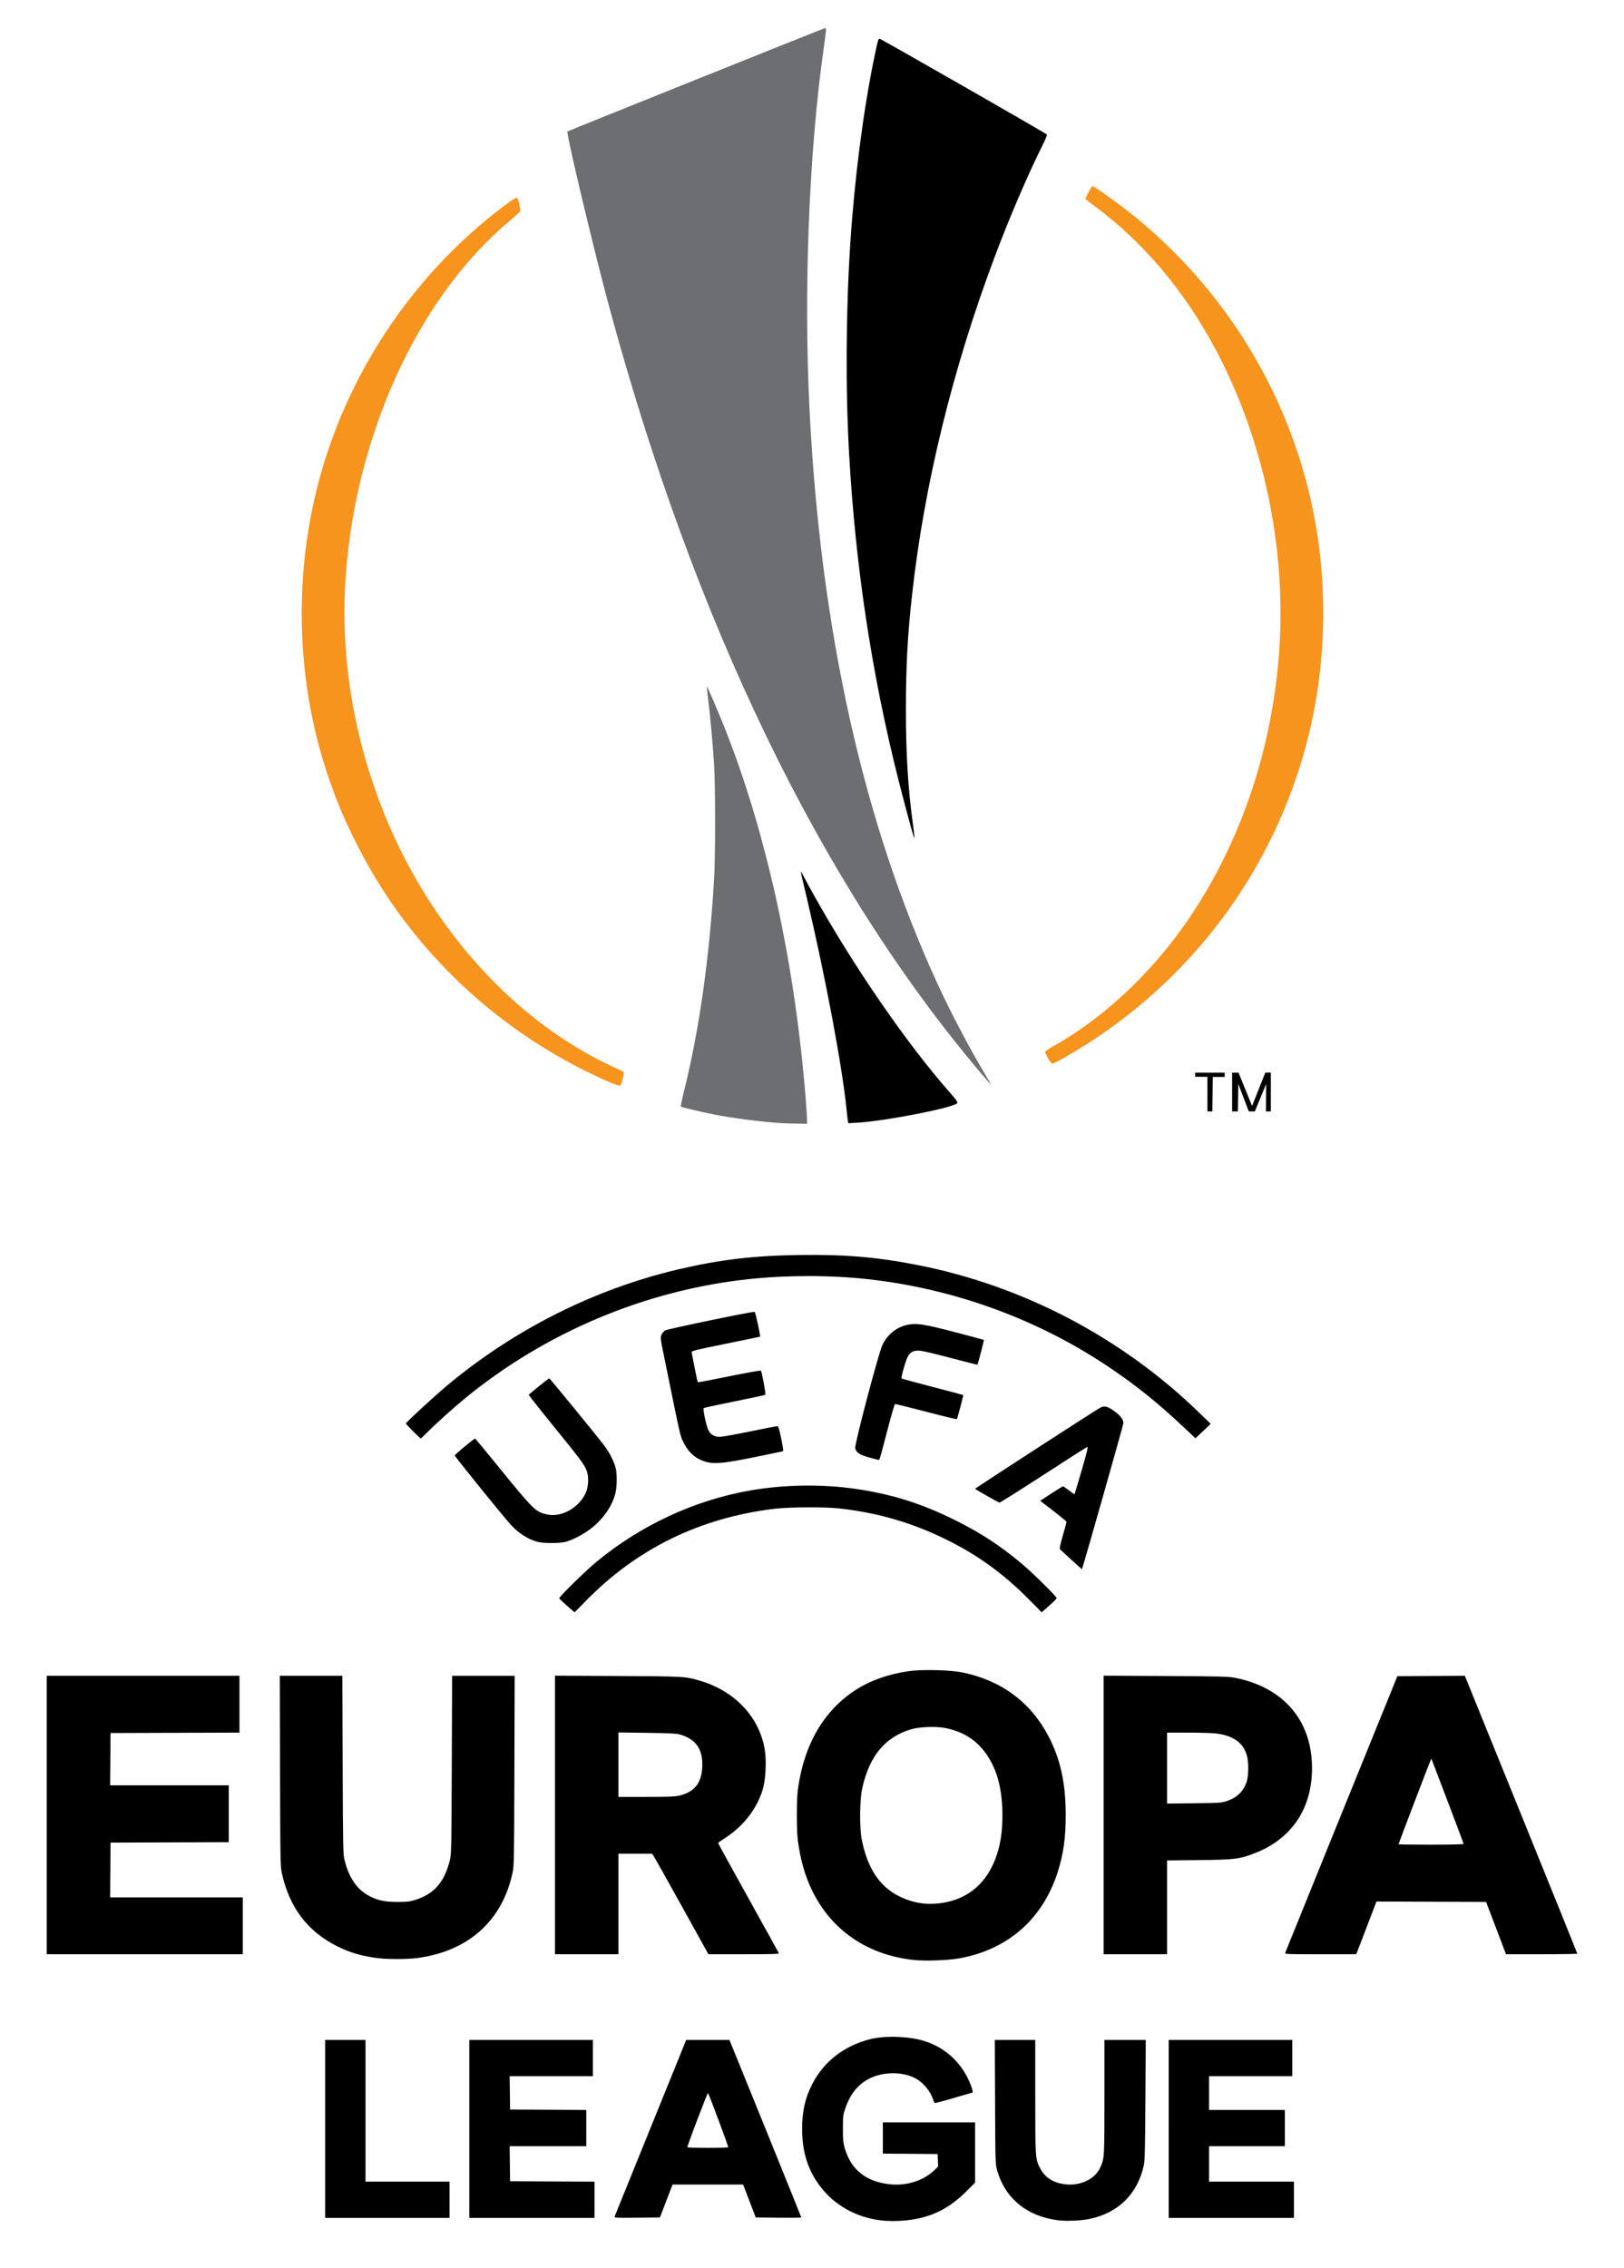<?xml version="1.0" encoding="UTF-8" standalone="no"?>
<!-- Created with Inkscape (http://www.inkscape.org/) -->

<svg
   xmlns:dc="http://purl.org/dc/elements/1.1/"
   xmlns:cc="http://creativecommons.org/ns#"
   xmlns:rdf="http://www.w3.org/1999/02/22-rdf-syntax-ns#"
   xmlns:svg="http://www.w3.org/2000/svg"
   xmlns="http://www.w3.org/2000/svg"
   xmlns:sodipodi="http://sodipodi.sourceforge.net/DTD/sodipodi-0.dtd"
   xmlns:inkscape="http://www.inkscape.org/namespaces/inkscape"
   width="173.865mm"
   height="242.759mm"
   viewBox="0 0 616.059 860.171"
   id="svg3369"
   version="1.1"
   inkscape:version="0.91 r13725"
   sodipodi:docname="Europa League.svg">
  <defs
     id="defs3371" />
  <sodipodi:namedview
     id="base"
     pagecolor="#ffffff"
     bordercolor="#666666"
     borderopacity="1.0"
     inkscape:pageopacity="0.0"
     inkscape:pageshadow="2"
     inkscape:zoom="0.7"
     inkscape:cx="258.97939"
     inkscape:cy="358.83729"
     inkscape:document-units="px"
     inkscape:current-layer="layer1"
     showgrid="false"
     fit-margin-bottom="5"
     fit-margin-left="5"
     fit-margin-top="3"
     fit-margin-right="5"
     inkscape:window-width="1920"
     inkscape:window-height="1017"
     inkscape:window-x="-8"
     inkscape:window-y="-8"
     inkscape:window-maximized="1" />
  <g
     inkscape:label="Calque 1"
     inkscape:groupmode="layer"
     id="layer1"
     transform="translate(-60.542,-102.963)">
    <path
       id="path3399"
       style="fill:#000000"
       d="m 217.236,645.853 c -1.5,-1.507 -2.728,-2.835 -2.728,-2.95 0,-0.394 10.772,-10.324 15.469,-14.259 25.349,-21.24 55.768,-36.586 87.382,-44.083 15.857,-3.76 28.974,-5.338 46.312,-5.572 17.654,-0.238 29.689,0.788 45.2,3.854 39.835,7.874 77.194,27.465 106.42,55.805 l 4.526,4.389 -2.888,2.74 -2.888,2.74 -3.682,-3.477 c -10.899,-10.292 -19.607,-17.251 -30.849,-24.655 -26.596,-17.517 -57.806,-28.715 -89.844,-32.235 -14.102,-1.55 -30.563,-1.555 -45,-0.014 -39.187,4.182 -77.136,20.126 -107.812,45.297 -4.239,3.478 -11.495,10.026 -14.522,13.105 -1.112,1.131 -2.1,2.057 -2.194,2.057 -0.095,0 -1.399,-1.233 -2.9,-2.741 z m 172.926,9.909 c -3.584,-0.988 -4.896,-1.886 -5.191,-3.551 -0.268,-1.514 8.898,-36.23 10.346,-39.184 1.982,-4.042 5.531,-6.814 9.741,-7.605 3.357,-0.631 6.376,-0.148 17.863,2.859 5.916,1.548 10.799,2.858 10.852,2.911 0.105,0.105 -2.272,9.272 -2.441,9.417 -0.058,0.049 -4.535,-1.086 -9.949,-2.523 -5.414,-1.437 -10.688,-2.693 -11.719,-2.792 -2.367,-0.226 -3.77,0.427 -4.742,2.206 -0.833,1.526 -2.677,8.024 -2.361,8.321 0.125,0.117 5.418,1.562 11.763,3.211 6.344,1.648 11.566,3.033 11.605,3.077 0.121,0.137 -2.192,8.923 -2.404,9.136 -0.111,0.111 -5.356,-1.152 -11.655,-2.808 -6.299,-1.655 -11.611,-2.957 -11.804,-2.893 -0.193,0.064 -1.445,4.328 -2.782,9.474 -3.059,11.778 -3.038,11.707 -3.491,11.671 -0.208,-0.017 -1.842,-0.433 -3.631,-0.927 z m -61.435,1.785 c -4.073,-1.061 -6.928,-3.464 -8.897,-7.488 -1.33,-2.718 -0.9,-0.82 -7.375,-32.578 -1.427,-7 -1.455,-7.238 -0.953,-8.295 0.284,-0.599 0.902,-1.316 1.373,-1.594 0.943,-0.557 33.311,-7.266 33.922,-7.031 0.35,0.134 2.321,9.182 2.049,9.403 -0.065,0.053 -5.919,1.268 -13.009,2.7 -10.73,2.167 -12.891,2.691 -12.891,3.12 0,0.679 2.148,11.312 2.32,11.484 0.073,0.073 5.431,-0.949 11.906,-2.271 6.475,-1.322 11.88,-2.284 12.01,-2.138 0.401,0.45 1.953,8.923 1.679,9.159 -0.142,0.122 -5.391,1.249 -11.664,2.505 -6.273,1.256 -11.533,2.398 -11.689,2.538 -0.414,0.373 0.934,6.744 1.779,8.408 0.859,1.691 2.264,2.499 4.348,2.499 0.808,2.5e-4 5.929,-0.914 11.378,-2.031 5.45,-1.117 10.132,-2.031 10.406,-2.031 0.39,0 0.708,1.02 1.472,4.713 0.672,3.247 0.866,4.747 0.624,4.824 -0.193,0.061 -4.991,1.055 -10.663,2.21 -11.142,2.268 -15.104,2.682 -18.125,1.895 z m -64.062,30.295 c -3.537,-0.874 -7.146,-3.118 -10.166,-6.321 -2.449,-2.597 -21.509,-26.144 -21.468,-26.521 0.033,-0.306 7.386,-6.406 7.721,-6.406 0.093,0 4.514,5.347 9.824,11.883 11.183,13.764 12.962,15.605 15.986,16.539 2.742,0.847 5.088,0.81 7.731,-0.123 3.863,-1.363 7.303,-4.626 8.665,-8.22 0.872,-2.302 0.93,-5.868 0.127,-7.891 -0.967,-2.436 -2.3,-4.229 -12.291,-16.527 -5.36,-6.598 -9.705,-12.102 -9.655,-12.231 0.124,-0.323 7.484,-6.242 7.763,-6.242 0.219,0 17.12,20.63 20.712,25.282 2.085,2.7 4.058,6.611 4.556,9.03 0.484,2.353 0.414,6.745 -0.146,9.12 -1.116,4.733 -4.408,9.62 -8.929,13.252 -2.889,2.321 -7.233,4.619 -10.103,5.344 -2.249,0.568 -8.08,0.586 -10.325,0.032 z m 202.344,6.802 c -2.148,-1.965 -4.082,-3.748 -4.296,-3.963 -0.311,-0.311 -0.107,-1.374 1.016,-5.286 0.773,-2.693 1.405,-5.026 1.405,-5.185 0,-0.159 -2.25,-2.024 -4.999,-4.145 l -4.999,-3.856 4.218,-2.745 c 2.32,-1.51 4.323,-2.744 4.453,-2.742 0.129,0.005 1.138,0.704 2.242,1.561 1.104,0.857 2.054,1.511 2.11,1.454 0.057,-0.057 1.279,-4.145 2.715,-9.086 2.049,-7.048 2.503,-8.952 2.108,-8.843 -0.277,0.076 -7.797,4.876 -16.711,10.666 -8.914,5.79 -16.376,10.485 -16.581,10.433 -0.622,-0.157 -9.243,-5.04 -9.232,-5.23 0.013,-0.24 45.966,-30.024 47.468,-30.766 1.653,-0.817 2.861,-0.509 5.419,1.378 2.305,1.7 3.35,3.095 3.352,4.471 0,0.666 -15.474,55.18 -15.729,55.411 -0.028,0.025 -1.809,-1.562 -3.957,-3.527 z m -191.406,17.371 c -1.547,-1.373 -2.857,-2.627 -2.911,-2.787 -0.17,-0.5 9.905,-10.389 14.141,-13.88 16.913,-13.938 37.211,-23.352 58.302,-27.042 12.792,-2.238 27.12,-2.462 39.844,-0.622 13.837,2 24.999,5.499 37.812,11.852 9.838,4.878 17.144,9.654 25.469,16.649 4.089,3.436 13.125,12.359 13.125,12.961 0,0.192 -1.278,1.478 -2.839,2.858 l -2.839,2.509 -4.739,-4.775 c -9.719,-9.794 -19.071,-16.618 -30.833,-22.5 -13.209,-6.605 -26.269,-10.443 -41.25,-12.122 -5.434,-0.609 -19.135,-0.525 -24.688,0.151 -28.2,3.435 -52.128,15.151 -71.496,35.006 -2.284,2.341 -4.182,4.253 -4.219,4.247 -0.036,-0.005 -1.332,-1.133 -2.879,-2.506 z m 340.156,90.358 c 0,-0.156 -2.674,-7.293 -5.942,-15.859 -3.268,-8.567 -6.014,-15.772 -6.101,-16.011 -0.087,-0.239 -0.223,-0.372 -0.301,-0.294 -0.159,0.159 -12.344,32.028 -12.344,32.284 0,0.09 5.555,0.164 12.344,0.164 7.178,0 12.344,-0.119 12.344,-0.283 z m -67.674,41.299 c 0.099,-0.301 9.712,-24.031 21.361,-52.734 l 21.181,-52.187 12.8,-0.08 12.8,-0.08 21.329,52.58 c 11.731,28.919 21.328,52.686 21.328,52.815 0,0.129 -6.083,0.234 -13.516,0.234 l -13.516,0 -3.787,-9.921 -3.787,-9.921 -20.78,-0.08 -20.78,-0.08 -3.843,10.002 -3.843,10.002 -13.564,0 c -12.778,0 -13.553,-0.031 -13.383,-0.547 z m -22.313,-57.508 c 3.889,-1.294 6.143,-3.364 7.546,-6.93 0.946,-2.402 1.006,-8.054 0.115,-10.772 -1.54,-4.698 -5.3,-7.255 -11.761,-7.998 -1.448,-0.166 -6.183,-0.304 -10.523,-0.305 l -7.891,-0.005 0,13.46 0,13.46 10.234,-0.116 c 9.501,-0.108 10.381,-0.165 12.279,-0.796 z m -46.576,5.223 0,-52.832 23.516,0.129 c 20.245,0.111 23.885,0.201 26.172,0.646 18.596,3.622 29.384,16.244 29.373,34.365 -0.009,15.222 -7.691,26.692 -21.505,32.109 -5.94,2.329 -7.725,2.555 -21.383,2.707 l -12.109,0.135 0,17.787 0,17.787 -12.031,0 -12.031,0 0,-52.832 z M 318.19,784.059 c 5.745,-1.355 8.459,-4.709 8.753,-10.821 0.323,-6.708 -2.322,-10.578 -8.453,-12.368 -1.28,-0.374 -4.019,-0.512 -12.498,-0.629 l -10.859,-0.151 0,12.22 0,12.22 10.547,0 c 8.21,0 10.982,-0.107 12.51,-0.467 z m -47.119,7.328 0,-52.832 23.828,0.128 c 25.832,0.139 25.788,0.136 31.734,1.958 10.672,3.27 18.883,10.628 22.446,20.112 1.575,4.194 2.096,7.765 1.894,12.996 -0.211,5.47 -0.96,8.644 -3.023,12.812 -2.696,5.449 -7.163,10.299 -12.736,13.829 -1.247,0.79 -2.267,1.532 -2.267,1.649 0,0.117 5.15,9.479 11.444,20.805 6.294,11.326 11.513,20.768 11.596,20.983 0.12,0.309 -2.662,0.391 -13.279,0.391 l -13.43,0 -10.093,-18.203 c -5.551,-10.012 -10.36,-18.59 -10.687,-19.063 l -0.594,-0.859 -6.385,0 -6.385,0 0,19.062 0,19.062 -12.031,0 -12.031,0 0,-52.832 z m -192.812,0.019 0,-52.812 36.562,0 36.562,0 0,10.779 0,10.779 -24.453,0.08 -24.453,0.08 -0.083,9.922 -0.083,9.922 22.504,0 22.504,0 0,10.779 0,10.779 -22.422,0.08 -22.422,0.08 -0.082,10.391 -0.082,10.391 25.16,0 25.16,0 0,10.781 0,10.781 -37.188,0 -37.188,0 0,-52.812 z m 125,54.215 c -5.816,-0.8 -10.164,-2.099 -14.766,-4.41 -11.204,-5.627 -17.99,-14.478 -20.932,-27.304 -0.675,-2.944 -0.682,-3.274 -0.782,-39.141 l -0.101,-36.172 11.869,0 11.869,0 0.115,33.672 c 0.105,30.885 0.161,33.866 0.668,36.016 1.621,6.864 4.806,11.495 9.568,13.91 3.265,1.656 5.786,2.182 10.461,2.182 3.708,0 4.732,-0.111 6.719,-0.73 7.34,-2.287 11.307,-6.871 13.309,-15.379 0.499,-2.122 0.558,-5.279 0.669,-35.998 l 0.122,-33.672 11.866,0 11.866,0 -0.106,36.016 c -0.103,35.208 -0.12,36.082 -0.761,38.995 -3.97,18.053 -16.819,29.482 -36.021,32.039 -4.035,0.537 -11.642,0.526 -15.632,-0.023 z m 214.274,-20.799 c 10.466,-1.431 17.845,-7.924 21.283,-18.728 1.367,-4.296 1.978,-8.718 1.987,-14.372 0.015,-9.884 -1.913,-17.368 -5.993,-23.271 -3.761,-5.44 -8.744,-8.64 -15.627,-10.035 -3.466,-0.702 -9.804,-0.48 -12.955,0.455 -9.988,2.963 -15.984,10.239 -18.65,22.632 -0.925,4.299 -1.01,14.779 -0.155,19.121 2.17,11.025 6.822,18.025 14.43,21.713 5.061,2.454 10.084,3.249 15.681,2.484 z m -10.212,21.579 c -17.599,-1.84 -31.341,-11.203 -38.726,-26.386 -2.672,-5.493 -4.417,-11.618 -5.392,-18.921 -0.511,-3.833 -0.504,-15.549 0.013,-19.375 2.307,-17.093 9.861,-30.036 22.105,-37.876 5.434,-3.479 12.265,-5.888 19.813,-6.986 5.092,-0.741 15.618,-0.503 20.406,0.461 14.769,2.974 25.932,11.224 32.734,24.193 4.541,8.658 6.55,17.832 6.545,29.884 -0.004,8.878 -0.889,15.048 -3.154,21.996 -5.781,17.73 -19.039,29.204 -37.468,32.425 -4.128,0.722 -12.72,1.019 -16.875,0.585 z m 96.563,64.068 0,-33.75 23.438,0 23.438,0 0,6.875 0,6.875 -15.781,0 -15.781,0 0,6.406 0,6.406 14.375,0 14.375,0 0,6.875 0,6.875 -14.375,0 -14.375,0 0,6.719 0,6.719 16.094,0 16.094,0 0,6.875 0,6.875 -23.75,0 -23.75,0 0,-33.75 z m -167.079,6.952 c 0.129,-0.209 -7.363,-20.248 -7.694,-20.579 -0.192,-0.192 -7.983,20.302 -7.824,20.58 0.175,0.307 15.328,0.306 15.518,0 z m -43.096,26.256 c 0.114,-0.303 6.268,-15.493 13.674,-33.755 l 13.466,-33.203 8.194,0 8.194,0 1.573,3.828 c 4.239,10.317 25.698,63.342 25.698,63.5 0,0.1 -3.889,0.144 -8.641,0.099 l -8.641,-0.083 -2.389,-6.25 -2.389,-6.25 -13.383,0 -13.383,0 -2.4,6.25 -2.4,6.25 -8.691,0.083 c -8.196,0.078 -8.679,0.052 -8.483,-0.469 z m -55.137,-33.208 0,-33.75 23.438,0 23.438,0 0,6.875 0,6.875 -15.788,0 -15.788,0 0.085,6.328 0.085,6.328 14.453,0.081 14.453,0.081 0,6.872 0,6.872 -14.537,0 -14.537,0 0.084,6.641 0.084,6.641 16.016,0.081 16.016,0.081 0,6.872 0,6.872 -23.75,0 -23.75,0 0,-33.75 z m -54.688,0 0,-33.75 7.656,0 7.656,0 0,26.875 0,26.875 15.938,0 15.938,0 0,6.875 0,6.875 -23.594,0 -23.594,0 0,-33.75 z m 278.125,34.67 c -11.874,-1.479 -20.196,-8.285 -23.212,-18.982 -0.665,-2.358 -0.681,-2.889 -0.778,-25.923 l -0.099,-23.516 7.669,0 7.669,0 0.005,21.484 c 0.005,23.645 0.011,23.73 1.925,27.32 1.774,3.328 4.659,5.232 8.93,5.893 5.921,0.916 11.817,-1.797 13.839,-6.368 1.546,-3.495 1.552,-3.592 1.552,-26.676 l 0,-21.653 7.836,0 7.836,0 -0.136,22.734 c -0.114,19.042 -0.215,23.09 -0.621,24.922 -2.375,10.706 -9.537,17.84 -20.262,20.18 -3.272,0.714 -8.925,0.985 -12.152,0.583 z m -67.656,-0.025 c -9.155,-1.157 -17.378,-5.815 -22.676,-12.846 -4.695,-6.231 -6.853,-13.095 -6.853,-21.799 0,-6.835 1.182,-11.949 3.998,-17.298 4.476,-8.502 12.156,-14.356 22.02,-16.785 5.535,-1.363 14.456,-1.058 20.154,0.689 7.59,2.327 13.587,7.55 16.978,14.786 1.193,2.546 1.865,4.858 1.412,4.858 -0.112,0 -3.303,0.917 -7.09,2.038 -3.788,1.121 -7.009,1.963 -7.158,1.871 -0.149,-0.092 -0.438,-0.693 -0.642,-1.335 -0.892,-2.814 -3.289,-5.888 -5.871,-7.53 -5.036,-3.202 -13.375,-3.212 -18.987,-0.022 -3.84,2.183 -6.658,5.776 -8.314,10.604 -0.981,2.861 -1.019,3.151 -1.026,7.969 -0.007,4.308 0.092,5.344 0.713,7.489 2.339,8.079 7.904,12.587 16.841,13.643 6.413,0.758 12.894,-1.252 17.129,-5.313 l 1.427,-1.368 -0.09,-2.382 -0.091,-2.382 -10.391,-0.082 -10.391,-0.082 0,-5.933 0,-5.933 17.5,0 17.5,0 0,11.441 0,11.441 -3.359,3.343 c -6.726,6.693 -13.501,9.969 -22.644,10.95 -3.498,0.375 -6.966,0.365 -10.09,-0.03 z"
       inkscape:connector-curvature="0" />
    <path
       style="fill:#6d6e71;fill-opacity:1"
       d="m 357.321,529.002 c -7.468,-0.439 -19.294,-1.963 -26.36,-3.397 -5.032,-1.022 -11.868,-2.659 -12.136,-2.907 -0.118,-0.109 0.486,-3.011 1.34,-6.448 5.666,-22.785 9.525,-50.175 11.271,-80 0.503,-8.583 0.502,-35.089 0,-43.125 -0.503,-8.037 -1.467,-18.694 -2.245,-24.822 -0.337,-2.652 -0.563,-4.872 -0.502,-4.932 0.153,-0.153 4.074,8.938 6.7,15.535 15.931,40.025 26.74,89.538 30.828,141.205 0.263,3.327 0.479,6.737 0.479,7.578 l 0,1.53 -3.828,-0.058 c -2.105,-0.032 -4.602,-0.103 -5.547,-0.159 z"
       id="path3397"
       inkscape:connector-curvature="0" />
    <path
       style="fill:#000000"
       d="m 382.201,528.249 c -0.086,-0.412 -0.316,-2.367 -0.512,-4.344 -1.629,-16.416 -8.081,-50.75 -15.172,-80.733 -0.778,-3.292 -1.607,-6.794 -1.84,-7.782 -0.234,-0.988 -0.369,-1.797 -0.302,-1.797 0.068,0 0.496,0.738 0.952,1.641 0.456,0.902 2.241,4.172 3.967,7.266 15.082,27.03 35.177,56.23 51.269,74.501 2.726,3.095 3.351,3.977 3.102,4.375 -1.059,1.694 -27.211,6.813 -37.966,7.432 l -3.342,0.192 -0.156,-0.75 z"
       id="path3395"
       inkscape:connector-curvature="0" />
    <path
       id="path3391"
       style="fill:#000000"
       d="m 527.946,509.843 2.435,0 5.125,12.621 5.023,-12.644 2.104,-0.015 0,7.363 0,7.363 -1.875,0 0.101,-10.41 -4.299,10.41 -2.286,0 -3.985,-10.422 c -0.057,3.474 -0.114,6.948 -0.171,10.422 l -2.172,0 c 2e-5,-5.108 2.6e-4,-9.45 2.6e-4,-14.687 z m -9.375,1.562 -4.665,-0.022 -0.022,-1.54 5.625,0 5.625,0 -0.022,1.616 -4.509,-0.009 c -0.055,4.36 -0.112,8.72 -0.169,13.08 l -1.862,0 c 10e-6,-4.564 3e-5,-8.445 3e-5,-13.125 z"
       inkscape:connector-curvature="0"
       sodipodi:nodetypes="cccccccccccccccccccccccccc" />
    <path
       style="fill:#f7941e;fill-opacity:1"
       d="m 291.852,513.475 c -41.722,-18.143 -75.616,-50.015 -95.914,-90.194 -4.662,-9.229 -7.581,-16.097 -10.69,-25.156 -11.919,-34.73 -13.507,-73.746 -4.473,-109.884 10.588,-42.352 35.836,-80.588 70.571,-106.872 2.472,-1.87 4.747,-3.4 5.057,-3.4 0.446,0 0.671,0.485 1.08,2.323 0.284,1.278 0.47,2.519 0.412,2.758 -0.058,0.239 -1.858,1.901 -4.001,3.692 -33.121,27.693 -56.587,76.737 -61.724,129 -3.106,31.603 1.411,63.365 13.363,93.945 12.981,33.216 34.832,62.494 61.412,82.287 8.519,6.344 18.497,12.273 26.94,16.007 1.633,0.722 3.077,1.411 3.209,1.531 0.132,0.12 -0.022,1.333 -0.343,2.696 -0.461,1.959 -0.708,2.493 -1.178,2.551 -0.327,0.04 -2.001,-0.538 -3.72,-1.286 z"
       id="path3389"
       inkscape:connector-curvature="0" />
    <path
       style="fill:#6d6e71;fill-opacity:1"
       d="M 432.582,509.921 C 371.937,438.352 324.032,339.456 291.389,218.437 c -5.587,-20.711 -16.143,-65.062 -15.612,-65.591 0.226,-0.225 97.465,-39.253 97.799,-39.253 0.464,0 0.389,0.985 -0.615,8.044 -5.545,39.002 -7.592,91.762 -5.315,136.956 4.214,83.629 20.417,156.319 48.448,217.344 4.828,10.512 12.173,24.52 17.817,33.984 1.512,2.535 2.71,4.609 2.663,4.609 -0.047,0 -1.844,-2.074 -3.992,-4.609 z"
       id="path3387"
       inkscape:connector-curvature="0" />
    <path
       style="fill:#f7941e;fill-opacity:1"
       d="m 458.129,504.402 c -0.616,-1.102 -1.121,-2.201 -1.121,-2.441 0,-0.24 1.23,-1.119 2.734,-1.953 17.213,-9.54 33.883,-24.438 47.215,-42.196 15.709,-20.925 27.425,-46.592 33.755,-73.948 5.931,-25.632 7.136,-51.253 3.63,-77.146 -4.199,-31.006 -15.116,-61.049 -31.001,-85.312 -10.462,-15.98 -23.182,-29.623 -37.488,-40.208 -1.943,-1.438 -3.532,-2.664 -3.532,-2.726 0,-0.627 2.278,-4.878 2.614,-4.878 0.82,0 11.416,7.667 17.173,12.427 31.565,26.097 54.091,61.437 64.285,100.854 9.2,35.574 8.015,73.964 -3.358,108.75 -13.406,41.006 -39.554,75.759 -75.401,100.216 -6.459,4.407 -16.894,10.565 -17.902,10.565 -0.267,0 -0.981,-0.892 -1.602,-2.004 z"
       id="path3385"
       inkscape:connector-curvature="0" />
    <path
       style="fill:#000000"
       d="m 407.179,420.435 c -0.516,-1.437 -3.967,-14.304 -5.942,-22.154 -10.059,-39.983 -16.17,-80.466 -18.587,-123.125 -1.392,-24.573 -1.218,-54.549 0.465,-80.156 1.601,-24.363 4.901,-49.957 9.013,-69.917 1.428,-6.933 1.568,-7.427 2.093,-7.427 0.452,0 63.212,35.927 63.46,36.327 0.118,0.19 -0.601,1.974 -1.598,3.963 -5.607,11.193 -12.679,27.684 -18.303,42.679 -15.891,42.372 -26.598,86.152 -31.22,127.656 -1.726,15.501 -2.364,27.322 -2.364,43.793 -2.5e-4,16.835 0.778,29.659 2.624,43.238 0.666,4.902 0.76,6.241 0.359,5.123 z"
       id="path3358"
       inkscape:connector-curvature="0" />
  </g>
</svg>
